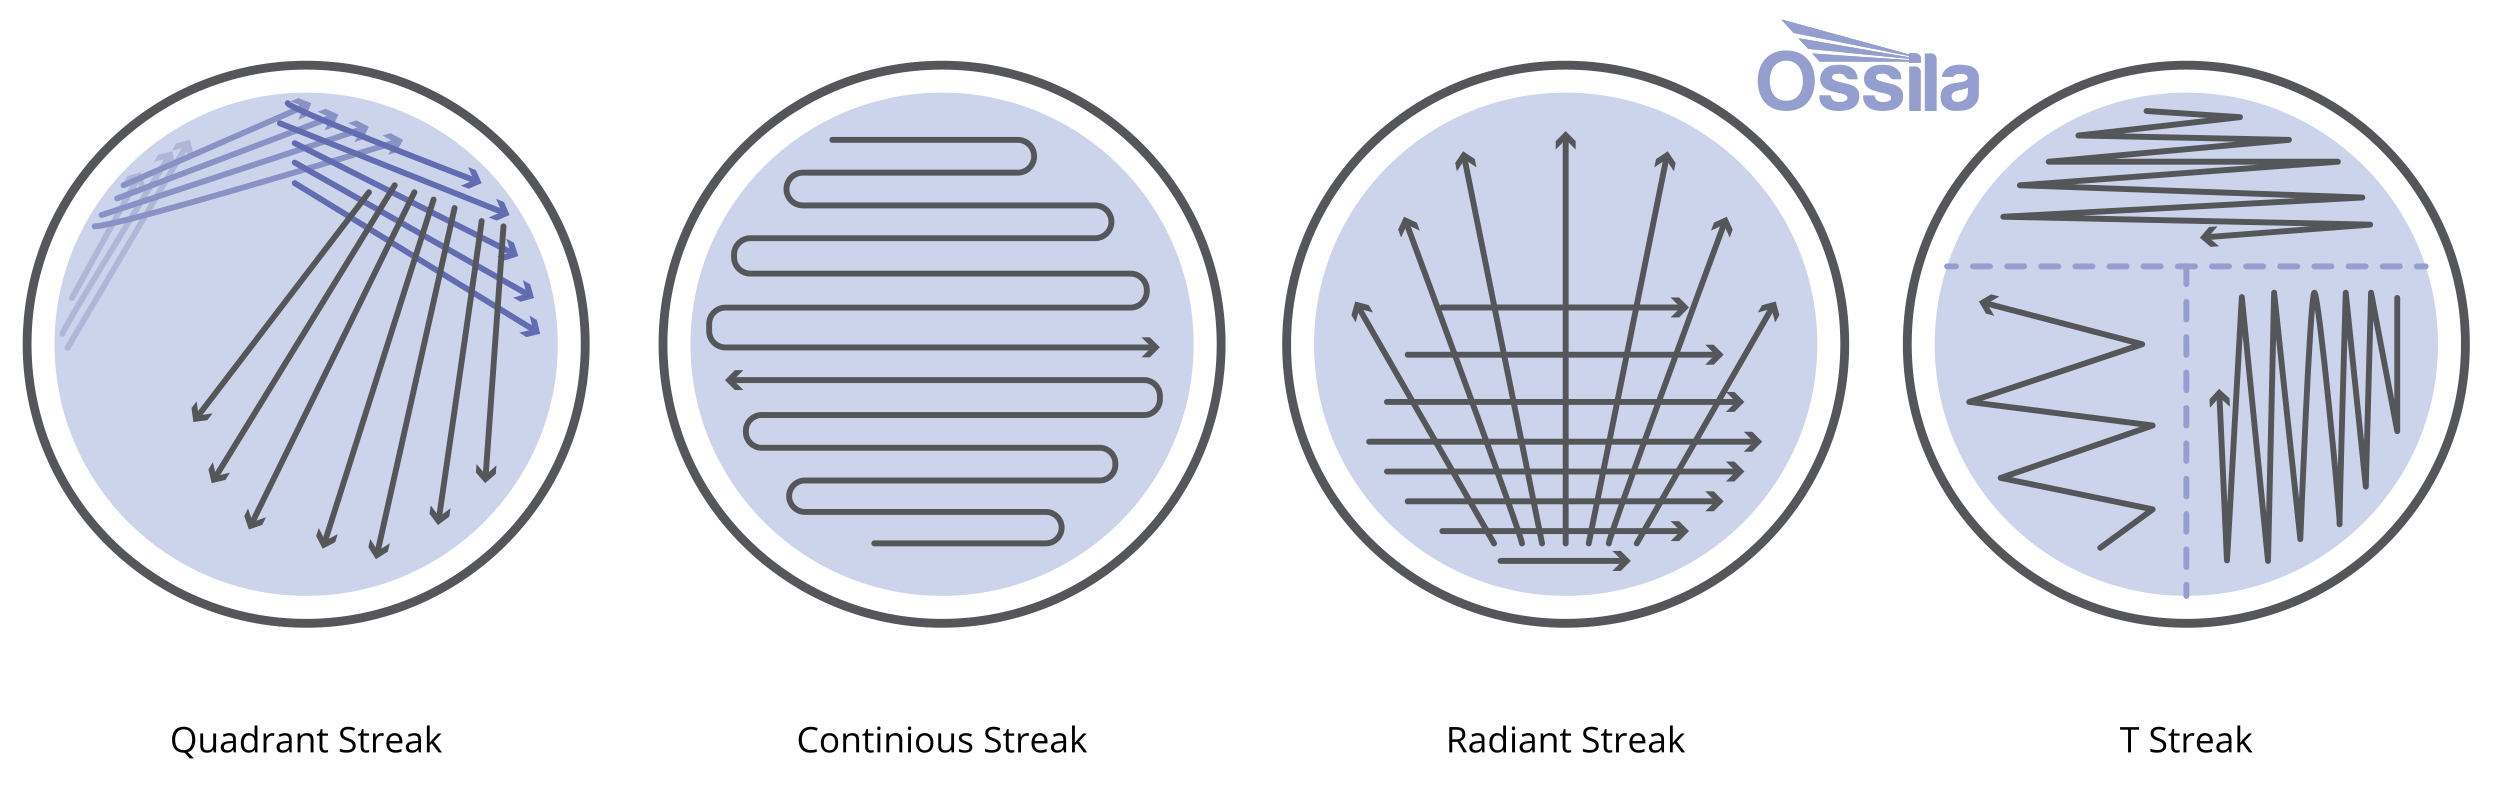 <svg viewBox="0 0 848 268.71" xmlns:xlink="http://www.w3.org/1999/xlink" height="268.71" width="848" xmlns="http://www.w3.org/2000/svg" data-name="Layer 1" id="Layer_1">
  <defs>
    <style>
      .cls-1 {
        stroke-miterlimit: 10;
        stroke-width: 3px;
      }

      .cls-1, .cls-2, .cls-3, .cls-4, .cls-5, .cls-6 {
        fill: none;
      }

      .cls-1, .cls-6 {
        stroke: #54565a;
      }

      .cls-7 {
        fill: #616db0;
      }

      .cls-8 {
        fill: #ccd4ec;
      }

      .cls-2 {
        stroke: #8892c4;
      }

      .cls-2, .cls-4, .cls-5, .cls-6 {
        stroke-linecap: round;
        stroke-linejoin: round;
        stroke-width: 2px;
      }

      .cls-9 {
        fill: #54565a;
      }

      .cls-4 {
        stroke: #b0b6d7;
      }

      .cls-5 {
        stroke: #616db0;
      }

      .cls-10 {
        clip-path: url(#clippath-1);
      }

      .cls-11 {
        fill: #949fd0;
      }

      .cls-12 {
        fill: #8892c4;
      }

      .cls-13 {
        clip-path: url(#clippath-3);
      }

      .cls-14 {
        clip-path: url(#clippath-2);
      }

      .cls-15 {
        fill: #b0b6d7;
      }

      .cls-16 {
        clip-path: url(#clippath);
      }
    </style>
    <clipPath id="clippath">
      <rect height="31.07" width="75" y="6.58" x="596.24" class="cls-3"></rect>
    </clipPath>
    <clipPath id="clippath-1">
      <rect height="31.07" width="75" y="6.58" x="596.24" class="cls-3"></rect>
    </clipPath>
    <clipPath id="clippath-2">
      <path d="M604.21,6.58l4.15,4.59,39.2,7.81v.45l-37.54-6.46,3.27,3.6,34.27,3.38v.44c-10.98-.76-21.86-1.49-32.84-2.25l2.51,2.76c10.14,0,20.19,0,30.33,0v.38h4.03v-1.34c0-1.04-.84-1.89-1.85-1.89h-2.18v.42l-43.34-11.88Z" class="cls-3"></path>
    </clipPath>
    <clipPath id="clippath-3">
      <rect height="31.07" width="75" y="6.58" x="596.24" class="cls-3"></rect>
    </clipPath>
  </defs>
  <g>
    <path d="M66.24,250.91c0,1.1-.22,2.01-.66,2.74s-1.06,1.22-1.87,1.48l2.04,2.12h-1.45l-1.67-1.93h-.32c-1.26.01-2.24-.37-2.92-1.15s-1.03-1.86-1.03-3.27.34-2.48,1.03-3.24,1.66-1.15,2.93-1.15,2.19.39,2.88,1.17,1.04,1.86,1.04,3.23ZM59.41,250.91c0,1.16.25,2.04.74,2.64s1.21.9,2.15.9,1.67-.3,2.15-.9.73-1.48.73-2.64-.24-2.03-.72-2.62-1.2-.89-2.14-.89-1.67.3-2.17.9-.74,1.47-.74,2.62Z"></path>
    <path d="M68.91,248.78v4.17c0,.52.12.91.36,1.17s.61.39,1.12.39c.67,0,1.16-.18,1.47-.55s.47-.97.47-1.8v-3.37h.97v6.42h-.8l-.14-.86h-.05c-.2.32-.48.56-.83.73s-.76.25-1.21.25c-.78,0-1.37-.19-1.75-.56s-.58-.96-.58-1.78v-4.2h.98Z"></path>
    <path d="M79.31,255.2l-.19-.91h-.05c-.32.4-.64.67-.96.82s-.72.21-1.19.21c-.64,0-1.14-.16-1.5-.49s-.54-.79-.54-1.4c0-1.3,1.04-1.98,3.11-2.04l1.09-.04v-.4c0-.5-.11-.88-.33-1.12s-.56-.36-1.04-.36c-.54,0-1.14.16-1.82.49l-.3-.74c.32-.17.66-.31,1.04-.4s.75-.15,1.13-.15c.77,0,1.33.17,1.7.51s.55.88.55,1.63v4.38h-.72ZM77.12,254.52c.61,0,1.08-.17,1.43-.5s.52-.8.52-1.39v-.58l-.97.04c-.77.03-1.33.15-1.67.36s-.51.54-.51.99c0,.35.11.62.32.8s.51.28.89.28Z"></path>
    <path d="M86.41,254.34h-.05c-.45.65-1.12.98-2.02.98-.84,0-1.49-.29-1.96-.86s-.7-1.39-.7-2.45.23-1.88.7-2.47,1.12-.88,1.96-.88,1.54.32,2,.95h.08l-.04-.46-.02-.45v-2.61h.97v9.12h-.79l-.13-.86ZM84.47,254.51c.66,0,1.15-.18,1.44-.54s.45-.94.45-1.75v-.21c0-.91-.15-1.56-.45-1.95s-.79-.58-1.45-.58c-.57,0-1.01.22-1.31.67s-.45,1.07-.45,1.88.15,1.44.45,1.86.74.63,1.32.63Z"></path>
    <path d="M92.32,248.67c.29,0,.54.02.77.07l-.13.9c-.27-.06-.5-.09-.7-.09-.52,0-.96.21-1.33.63s-.55.95-.55,1.58v3.45h-.97v-6.42h.8l.11,1.19h.05c.24-.42.53-.74.86-.97s.71-.34,1.11-.34Z"></path>
    <path d="M98.24,255.2l-.19-.91h-.05c-.32.4-.64.67-.96.82s-.72.21-1.19.21c-.64,0-1.14-.16-1.5-.49s-.54-.79-.54-1.4c0-1.3,1.04-1.98,3.11-2.04l1.09-.04v-.4c0-.5-.11-.88-.33-1.12s-.56-.36-1.04-.36c-.54,0-1.14.16-1.82.49l-.3-.74c.32-.17.66-.31,1.04-.4s.75-.15,1.13-.15c.77,0,1.33.17,1.7.51s.55.88.55,1.63v4.38h-.72ZM96.04,254.52c.61,0,1.08-.17,1.43-.5s.52-.8.52-1.39v-.58l-.97.04c-.77.03-1.33.15-1.67.36s-.51.54-.51.99c0,.35.11.62.32.8s.51.28.89.28Z"></path>
    <path d="M105.36,255.2v-4.15c0-.52-.12-.91-.36-1.17s-.61-.39-1.12-.39c-.67,0-1.16.18-1.48.54s-.47.96-.47,1.8v3.37h-.97v-6.42h.79l.16.88h.05c.2-.32.48-.56.84-.74s.76-.26,1.2-.26c.77,0,1.36.19,1.75.56s.59.97.59,1.79v4.19h-.97Z"></path>
    <path d="M110.4,254.52c.17,0,.34-.01.5-.04s.29-.05.38-.08v.74c-.11.05-.26.09-.47.13s-.39.05-.55.05c-1.24,0-1.86-.65-1.86-1.96v-3.82h-.92v-.47l.92-.4.41-1.37h.56v1.49h1.86v.76h-1.86v3.78c0,.39.09.68.28.89s.44.31.76.31Z"></path>
    <path d="M120.66,252.92c0,.75-.27,1.34-.82,1.76s-1.29.63-2.23.63c-1.02,0-1.8-.13-2.34-.39v-.96c.35.15.73.27,1.15.35s.82.13,1.23.13c.66,0,1.16-.13,1.5-.38s.5-.6.5-1.05c0-.3-.06-.54-.18-.73s-.32-.36-.6-.52-.7-.34-1.27-.54c-.8-.28-1.37-.62-1.71-1.01s-.51-.9-.51-1.53c0-.66.25-1.19.74-1.58s1.15-.59,1.97-.59,1.63.16,2.35.47l-.31.87c-.71-.3-1.39-.45-2.06-.45-.53,0-.94.11-1.24.34s-.45.54-.45.94c0,.3.05.54.16.73s.29.36.55.52.66.33,1.19.52c.9.32,1.52.66,1.85,1.03s.51.84.51,1.43Z"></path>
    <path d="M124.34,254.52c.17,0,.34-.01.5-.04s.29-.05.38-.08v.74c-.11.05-.26.09-.47.13s-.39.05-.55.05c-1.24,0-1.86-.65-1.86-1.96v-3.82h-.92v-.47l.92-.4.41-1.37h.56v1.49h1.86v.76h-1.86v3.78c0,.39.09.68.28.89s.44.31.76.31Z"></path>
    <path d="M129.44,248.67c.29,0,.54.02.77.07l-.13.9c-.27-.06-.5-.09-.7-.09-.52,0-.96.21-1.33.63s-.55.95-.55,1.58v3.45h-.97v-6.42h.8l.11,1.19h.05c.24-.42.53-.74.86-.97s.71-.34,1.11-.34Z"></path>
    <path d="M134.12,255.32c-.95,0-1.7-.29-2.25-.87s-.82-1.38-.82-2.41.25-1.86.76-2.47,1.19-.91,2.05-.91c.8,0,1.44.26,1.91.79s.7,1.23.7,2.09v.62h-4.42c.02.75.21,1.33.57,1.72s.87.59,1.53.59c.69,0,1.38-.14,2.05-.43v.87c-.34.15-.67.25-.98.32s-.68.1-1.11.1ZM133.85,249.48c-.52,0-.93.17-1.23.5s-.49.8-.54,1.39h3.36c0-.61-.14-1.08-.41-1.41s-.66-.49-1.17-.49Z"></path>
    <path d="M142.09,255.2l-.19-.91h-.05c-.32.4-.64.67-.96.82s-.72.21-1.19.21c-.64,0-1.14-.16-1.5-.49s-.54-.79-.54-1.4c0-1.3,1.04-1.98,3.11-2.04l1.09-.04v-.4c0-.5-.11-.88-.33-1.12s-.56-.36-1.04-.36c-.54,0-1.14.16-1.82.49l-.3-.74c.32-.17.66-.31,1.04-.4s.75-.15,1.13-.15c.77,0,1.33.17,1.7.51s.55.88.55,1.63v4.38h-.72ZM139.89,254.52c.61,0,1.08-.17,1.43-.5s.52-.8.52-1.39v-.58l-.97.04c-.77.03-1.33.15-1.67.36s-.51.54-.51.99c0,.35.11.62.32.8s.51.28.89.28Z"></path>
    <path d="M145.77,251.92c.17-.24.42-.55.77-.94l2.07-2.2h1.15l-2.6,2.74,2.78,3.69h-1.18l-2.27-3.04-.73.63v2.4h-.96v-9.12h.96v4.83c0,.21-.02.55-.05,1h.05Z"></path>
  </g>
  <g>
    <path d="M275.03,247.41c-.94,0-1.68.31-2.23.94s-.82,1.49-.82,2.58.26,1.99.79,2.6,1.27.92,2.25.92c.6,0,1.28-.11,2.04-.32v.87c-.59.22-1.33.33-2.2.33-1.26,0-2.24-.38-2.92-1.15s-1.03-1.85-1.03-3.26c0-.88.17-1.66.5-2.32s.81-1.18,1.43-1.54,1.36-.54,2.2-.54c.9,0,1.68.16,2.36.49l-.42.86c-.65-.3-1.3-.46-1.95-.46Z"></path>
    <path d="M284.32,251.99c0,1.05-.26,1.86-.79,2.45s-1.26.88-2.19.88c-.57,0-1.08-.13-1.53-.4s-.79-.66-1.03-1.16-.36-1.09-.36-1.77c0-1.05.26-1.86.79-2.45s1.25-.88,2.18-.88,1.61.3,2.14.9.79,1.41.79,2.43ZM279.43,251.99c0,.82.16,1.45.49,1.88s.81.64,1.45.64,1.12-.21,1.45-.64.5-1.05.5-1.88-.17-1.44-.5-1.86-.82-.64-1.46-.64-1.12.21-1.44.63-.49,1.04-.49,1.87Z"></path>
    <path d="M290.42,255.2v-4.15c0-.52-.12-.91-.36-1.17s-.61-.39-1.12-.39c-.67,0-1.16.18-1.48.54s-.47.96-.47,1.8v3.37h-.97v-6.42h.79l.16.88h.05c.2-.32.48-.56.84-.74s.76-.26,1.2-.26c.77,0,1.36.19,1.75.56s.59.97.59,1.79v4.19h-.97Z"></path>
    <path d="M295.47,254.52c.17,0,.34-.01.5-.04s.29-.05.38-.08v.74c-.11.05-.26.09-.47.13s-.39.05-.55.05c-1.24,0-1.86-.65-1.86-1.96v-3.82h-.92v-.47l.92-.4.41-1.37h.56v1.49h1.86v.76h-1.86v3.78c0,.39.09.68.28.89s.44.31.76.31Z"></path>
    <path d="M297.55,247.04c0-.22.05-.39.16-.49s.25-.16.41-.16.29.05.4.16.17.27.17.49-.06.38-.17.49-.25.16-.4.16c-.16,0-.3-.05-.41-.16s-.16-.27-.16-.49ZM298.6,255.2h-.97v-6.42h.97v6.42Z"></path>
    <path d="M305.06,255.2v-4.15c0-.52-.12-.91-.36-1.17s-.61-.39-1.12-.39c-.67,0-1.16.18-1.48.54s-.47.96-.47,1.8v3.37h-.97v-6.42h.79l.16.88h.05c.2-.32.48-.56.84-.74s.76-.26,1.2-.26c.77,0,1.36.19,1.75.56s.59.97.59,1.79v4.19h-.97Z"></path>
    <path d="M307.95,247.04c0-.22.05-.39.16-.49s.25-.16.41-.16.29.05.4.16.17.27.17.49-.06.38-.17.49-.25.16-.4.16c-.16,0-.3-.05-.41-.16s-.16-.27-.16-.49ZM309,255.2h-.97v-6.42h.97v6.42Z"></path>
    <path d="M316.61,251.99c0,1.05-.26,1.86-.79,2.45s-1.26.88-2.19.88c-.57,0-1.08-.13-1.53-.4s-.79-.66-1.03-1.16-.36-1.09-.36-1.77c0-1.05.26-1.86.79-2.45s1.25-.88,2.18-.88,1.61.3,2.14.9.79,1.41.79,2.43ZM311.72,251.99c0,.82.16,1.45.49,1.88s.81.64,1.45.64,1.12-.21,1.45-.64.5-1.05.5-1.88-.17-1.44-.5-1.86-.82-.64-1.46-.64-1.12.21-1.44.63-.49,1.04-.49,1.87Z"></path>
    <path d="M319.23,248.78v4.17c0,.52.12.91.36,1.17s.61.39,1.12.39c.67,0,1.16-.18,1.47-.55s.47-.97.47-1.8v-3.38h.97v6.42h-.8l-.14-.86h-.05c-.2.32-.48.56-.83.73s-.76.25-1.21.25c-.78,0-1.37-.19-1.75-.56s-.58-.96-.58-1.78v-4.2h.98Z"></path>
    <path d="M329.82,253.45c0,.6-.22,1.06-.67,1.38s-1.07.49-1.88.49c-.85,0-1.52-.13-1.99-.4v-.9c.31.16.64.28.99.37s.69.13,1.02.13c.51,0,.9-.08,1.17-.24s.41-.41.41-.74c0-.25-.11-.46-.33-.64s-.64-.39-1.27-.63c-.6-.22-1.02-.42-1.27-.58s-.44-.35-.56-.57-.18-.46-.18-.76c0-.52.21-.94.64-1.24s1.01-.45,1.75-.45c.69,0,1.37.14,2.03.42l-.35.79c-.64-.27-1.23-.4-1.75-.4-.46,0-.81.07-1.04.22s-.35.34-.35.6c0,.17.04.32.13.44s.23.24.42.35.57.27,1.12.47c.76.28,1.28.56,1.54.84s.4.63.4,1.06Z"></path>
    <path d="M339.5,252.92c0,.75-.27,1.34-.82,1.76s-1.29.63-2.23.63c-1.02,0-1.8-.13-2.34-.39v-.96c.35.15.73.27,1.15.35s.82.13,1.23.13c.66,0,1.16-.13,1.5-.38s.5-.6.5-1.05c0-.3-.06-.54-.18-.73s-.32-.36-.6-.52-.7-.34-1.27-.54c-.8-.29-1.37-.62-1.71-1.01s-.51-.9-.51-1.53c0-.66.25-1.19.74-1.58s1.15-.59,1.97-.59,1.63.16,2.35.47l-.31.87c-.71-.3-1.39-.45-2.06-.45-.53,0-.94.11-1.24.34s-.45.54-.45.94c0,.3.05.54.16.73s.29.36.55.52.66.33,1.19.52c.9.32,1.52.66,1.85,1.03s.51.84.51,1.43Z"></path>
    <path d="M343.18,254.52c.17,0,.34-.01.5-.04s.29-.05.38-.08v.74c-.11.05-.26.09-.47.13s-.39.05-.55.05c-1.24,0-1.86-.65-1.86-1.96v-3.82h-.92v-.47l.92-.4.41-1.37h.56v1.49h1.86v.76h-1.86v3.78c0,.39.09.68.28.89s.44.31.76.31Z"></path>
    <path d="M348.27,248.67c.29,0,.54.02.77.07l-.13.9c-.27-.06-.5-.09-.7-.09-.52,0-.96.21-1.33.63s-.55.95-.55,1.58v3.45h-.97v-6.42h.8l.11,1.19h.05c.24-.42.53-.74.86-.97s.71-.34,1.11-.34Z"></path>
    <path d="M352.96,255.32c-.95,0-1.7-.29-2.25-.87s-.82-1.38-.82-2.41.25-1.86.76-2.47,1.19-.91,2.05-.91c.8,0,1.44.26,1.91.79s.7,1.23.7,2.09v.62h-4.42c.02.75.21,1.33.57,1.72s.87.59,1.53.59c.69,0,1.38-.14,2.05-.43v.87c-.34.15-.67.25-.98.32s-.68.1-1.11.1ZM352.69,249.48c-.52,0-.93.17-1.23.5s-.49.8-.54,1.39h3.36c0-.61-.14-1.08-.41-1.41s-.66-.49-1.17-.49Z"></path>
    <path d="M360.92,255.2l-.19-.91h-.05c-.32.4-.64.67-.96.82s-.72.21-1.19.21c-.64,0-1.14-.16-1.5-.49s-.54-.79-.54-1.4c0-1.3,1.04-1.98,3.11-2.04l1.09-.04v-.4c0-.5-.11-.88-.33-1.12s-.56-.36-1.04-.36c-.54,0-1.14.16-1.82.49l-.3-.74c.32-.17.66-.31,1.04-.4s.75-.15,1.13-.15c.77,0,1.33.17,1.7.51s.55.88.55,1.63v4.38h-.72ZM358.73,254.52c.61,0,1.08-.17,1.43-.5s.52-.8.52-1.39v-.58l-.97.04c-.77.03-1.33.15-1.67.36s-.51.54-.51.99c0,.35.11.62.32.8s.51.28.89.28Z"></path>
    <path d="M364.61,251.92c.17-.24.42-.55.77-.94l2.07-2.2h1.15l-2.6,2.74,2.78,3.69h-1.18l-2.27-3.04-.73.63v2.4h-.96v-9.12h.96v4.83c0,.21-.02.55-.05,1h.05Z"></path>
  </g>
  <g>
    <path d="M492.6,251.64v3.56h-1v-8.57h2.35c1.05,0,1.83.2,2.33.6s.75,1.01.75,1.82c0,1.13-.57,1.9-1.72,2.3l2.33,3.85h-1.18l-2.07-3.56h-1.79ZM492.6,250.79h1.37c.7,0,1.22-.14,1.55-.42s.49-.7.49-1.26-.17-.97-.5-1.22-.87-.38-1.61-.38h-1.29v3.28Z"></path>
    <path d="M502.83,255.2l-.19-.91h-.05c-.32.4-.64.67-.96.82s-.72.21-1.19.21c-.64,0-1.14-.16-1.5-.49s-.54-.79-.54-1.4c0-1.3,1.04-1.98,3.11-2.04l1.09-.04v-.4c0-.5-.11-.88-.33-1.12s-.56-.36-1.04-.36c-.54,0-1.14.16-1.82.49l-.3-.74c.32-.17.66-.31,1.04-.4s.75-.15,1.13-.15c.77,0,1.33.17,1.7.51s.55.88.55,1.63v4.38h-.72ZM500.63,254.52c.61,0,1.08-.17,1.43-.5s.52-.8.52-1.39v-.58l-.97.04c-.77.03-1.33.15-1.67.36s-.51.54-.51.99c0,.35.11.62.32.8s.51.28.89.28Z"></path>
    <path d="M509.92,254.34h-.05c-.45.65-1.12.98-2.02.98-.84,0-1.49-.29-1.96-.86s-.7-1.39-.7-2.45.23-1.88.7-2.47,1.12-.88,1.96-.88,1.54.32,2,.95h.08l-.04-.46-.02-.45v-2.61h.97v9.12h-.79l-.13-.86ZM507.98,254.51c.66,0,1.15-.18,1.44-.54s.45-.94.45-1.75v-.21c0-.91-.15-1.56-.45-1.95s-.79-.58-1.45-.58c-.57,0-1.01.22-1.31.67s-.45,1.07-.45,1.88.15,1.44.45,1.86.74.63,1.32.63Z"></path>
    <path d="M512.82,247.04c0-.22.05-.39.16-.49s.25-.16.41-.16.29.05.4.16.17.27.17.49-.06.38-.17.49-.25.16-.4.16c-.16,0-.3-.05-.41-.16s-.16-.27-.16-.49ZM513.88,255.2h-.97v-6.42h.97v6.42Z"></path>
    <path d="M519.89,255.2l-.19-.91h-.05c-.32.4-.64.67-.96.82s-.72.21-1.19.21c-.64,0-1.14-.16-1.5-.49s-.54-.79-.54-1.4c0-1.3,1.04-1.98,3.11-2.04l1.09-.04v-.4c0-.5-.11-.88-.33-1.12s-.56-.36-1.04-.36c-.54,0-1.14.16-1.82.49l-.3-.74c.32-.17.66-.31,1.04-.4s.75-.15,1.13-.15c.77,0,1.33.17,1.7.51s.55.88.55,1.63v4.38h-.72ZM517.69,254.52c.61,0,1.08-.17,1.43-.5s.52-.8.52-1.39v-.58l-.97.04c-.77.03-1.33.15-1.67.36s-.51.54-.51.99c0,.35.11.62.32.8s.51.28.89.28Z"></path>
    <path d="M527.01,255.2v-4.15c0-.52-.12-.91-.36-1.17s-.61-.39-1.12-.39c-.67,0-1.16.18-1.48.54s-.47.96-.47,1.8v3.37h-.97v-6.42h.79l.16.88h.05c.2-.32.48-.56.84-.74s.76-.26,1.2-.26c.77,0,1.36.19,1.75.56s.59.97.59,1.79v4.19h-.97Z"></path>
    <path d="M532.05,254.52c.17,0,.34-.01.5-.04s.29-.05.38-.08v.74c-.11.05-.26.09-.47.13s-.39.05-.55.05c-1.24,0-1.86-.65-1.86-1.96v-3.82h-.92v-.47l.92-.4.41-1.37h.56v1.49h1.86v.76h-1.86v3.78c0,.39.09.68.28.89s.44.31.76.31Z"></path>
    <path d="M542.31,252.92c0,.75-.27,1.34-.82,1.76s-1.29.63-2.23.63c-1.02,0-1.8-.13-2.34-.39v-.96c.35.15.73.27,1.15.35s.82.13,1.23.13c.66,0,1.16-.13,1.5-.38s.5-.6.5-1.05c0-.3-.06-.54-.18-.73s-.32-.36-.6-.52-.7-.34-1.27-.54c-.8-.28-1.37-.62-1.71-1.01s-.51-.9-.51-1.53c0-.66.25-1.19.74-1.58s1.15-.59,1.97-.59,1.63.16,2.35.47l-.31.87c-.71-.3-1.39-.45-2.06-.45-.53,0-.94.11-1.24.34s-.45.54-.45.94c0,.3.05.54.16.73s.29.36.55.52.66.33,1.19.52c.9.32,1.52.66,1.85,1.03s.51.84.51,1.43Z"></path>
    <path d="M545.99,254.52c.17,0,.34-.01.5-.04s.29-.05.38-.08v.74c-.11.05-.26.09-.47.13s-.39.05-.55.05c-1.24,0-1.86-.65-1.86-1.96v-3.82h-.92v-.47l.92-.4.41-1.37h.56v1.49h1.86v.76h-1.86v3.78c0,.39.09.68.28.89s.44.31.76.31Z"></path>
    <path d="M551.08,248.67c.29,0,.54.02.77.07l-.13.9c-.27-.06-.5-.09-.7-.09-.52,0-.96.21-1.33.63s-.55.95-.55,1.58v3.45h-.97v-6.42h.8l.11,1.19h.05c.24-.42.53-.74.86-.97s.71-.34,1.11-.34Z"></path>
    <path d="M555.77,255.32c-.95,0-1.7-.29-2.25-.87s-.82-1.38-.82-2.41.25-1.86.76-2.47,1.19-.91,2.05-.91c.8,0,1.44.26,1.91.79s.7,1.23.7,2.09v.62h-4.42c.02.75.21,1.33.57,1.72s.87.59,1.53.59c.69,0,1.38-.14,2.05-.43v.87c-.34.15-.67.25-.98.32s-.68.1-1.11.1ZM555.5,249.48c-.52,0-.93.17-1.23.5s-.49.8-.54,1.39h3.36c0-.61-.14-1.08-.41-1.41s-.66-.49-1.17-.49Z"></path>
    <path d="M563.74,255.2l-.19-.91h-.05c-.32.4-.64.67-.96.82s-.72.21-1.19.21c-.64,0-1.14-.16-1.5-.49s-.54-.79-.54-1.4c0-1.3,1.04-1.98,3.11-2.04l1.09-.04v-.4c0-.5-.11-.88-.33-1.12s-.56-.36-1.04-.36c-.54,0-1.14.16-1.82.49l-.3-.74c.32-.17.66-.31,1.04-.4s.75-.15,1.13-.15c.77,0,1.33.17,1.7.51s.55.88.55,1.63v4.38h-.72ZM561.54,254.52c.61,0,1.08-.17,1.43-.5s.52-.8.52-1.39v-.58l-.97.04c-.77.03-1.33.15-1.67.36s-.51.54-.51.99c0,.35.11.62.32.8s.51.28.89.28Z"></path>
    <path d="M567.42,251.92c.17-.24.42-.55.77-.94l2.07-2.2h1.15l-2.6,2.74,2.78,3.69h-1.18l-2.27-3.04-.73.63v2.4h-.96v-9.12h.96v4.83c0,.21-.02.55-.05,1h.05Z"></path>
  </g>
  <g>
    <path d="M722.84,255.2h-1v-7.68h-2.71v-.88h6.42v.88h-2.71v7.68Z"></path>
    <path d="M734.79,252.92c0,.75-.27,1.34-.82,1.76s-1.29.63-2.23.63c-1.02,0-1.8-.13-2.34-.39v-.96c.35.15.73.27,1.15.35s.82.13,1.23.13c.66,0,1.16-.13,1.5-.38s.5-.6.5-1.05c0-.3-.06-.54-.18-.73s-.32-.36-.6-.52-.7-.34-1.27-.54c-.8-.28-1.37-.62-1.71-1.01s-.51-.9-.51-1.53c0-.66.25-1.19.74-1.58s1.15-.59,1.97-.59,1.63.16,2.35.47l-.31.87c-.71-.3-1.39-.45-2.06-.45-.53,0-.94.11-1.24.34s-.45.54-.45.94c0,.3.05.54.16.73s.29.36.55.52.66.33,1.19.52c.9.32,1.52.66,1.85,1.03s.51.84.51,1.43Z"></path>
    <path d="M738.47,254.52c.17,0,.34-.01.5-.04s.29-.05.38-.08v.74c-.11.05-.26.09-.47.13s-.39.05-.55.05c-1.24,0-1.86-.65-1.86-1.96v-3.82h-.92v-.47l.92-.4.41-1.37h.56v1.49h1.86v.76h-1.86v3.78c0,.39.09.68.28.89s.44.31.76.31Z"></path>
    <path d="M743.56,248.67c.29,0,.54.02.77.07l-.13.9c-.27-.06-.5-.09-.7-.09-.52,0-.96.21-1.33.63s-.55.95-.55,1.58v3.45h-.97v-6.42h.8l.11,1.19h.05c.24-.42.53-.74.86-.97s.71-.34,1.11-.34Z"></path>
    <path d="M748.24,255.32c-.95,0-1.7-.29-2.25-.87s-.82-1.38-.82-2.41.25-1.86.76-2.47,1.19-.91,2.05-.91c.8,0,1.44.26,1.91.79s.7,1.23.7,2.09v.62h-4.42c.02.75.21,1.33.57,1.72s.87.59,1.53.59c.69,0,1.38-.14,2.05-.43v.87c-.34.15-.67.25-.98.32s-.68.1-1.11.1ZM747.98,249.48c-.52,0-.93.17-1.23.5s-.49.8-.54,1.39h3.36c0-.61-.14-1.08-.41-1.41s-.66-.49-1.17-.49Z"></path>
    <path d="M756.21,255.2l-.19-.91h-.05c-.32.4-.64.67-.96.82s-.72.21-1.19.21c-.64,0-1.14-.16-1.5-.49s-.54-.79-.54-1.4c0-1.3,1.04-1.98,3.11-2.04l1.09-.04v-.4c0-.5-.11-.88-.33-1.12s-.56-.36-1.04-.36c-.54,0-1.14.16-1.82.49l-.3-.74c.32-.17.66-.31,1.04-.4s.75-.15,1.13-.15c.77,0,1.33.17,1.7.51s.55.88.55,1.63v4.38h-.72ZM754.01,254.52c.61,0,1.08-.17,1.43-.5s.52-.8.52-1.39v-.58l-.97.04c-.77.03-1.33.15-1.67.36s-.51.54-.51.99c0,.35.11.62.32.8s.51.28.89.28Z"></path>
    <path d="M759.9,251.92c.17-.24.42-.55.77-.94l2.07-2.2h1.15l-2.6,2.74,2.78,3.69h-1.18l-2.27-3.04-.73.63v2.4h-.96v-9.12h.96v4.83c0,.21-.02.55-.05,1h.05Z"></path>
  </g>
  <g>
    <circle r="94.66" cy="116.77" cx="103.85" class="cls-1"></circle>
    <circle r="85.35" cy="116.77" cx="103.85" class="cls-8"></circle>
  </g>
  <g>
    <circle r="94.66" cy="116.77" cx="531.08" class="cls-1"></circle>
    <circle r="85.35" cy="116.77" cx="531.08" class="cls-8"></circle>
  </g>
  <g>
    <circle r="94.66" cy="116.77" cx="319.55" class="cls-1"></circle>
    <circle r="85.35" cy="116.77" cx="319.55" class="cls-8"></circle>
  </g>
  <g>
    <circle r="94.66" cy="116.77" cx="741.61" class="cls-1"></circle>
    <circle r="85.35" cy="116.77" cx="741.61" class="cls-8"></circle>
  </g>
  <g data-name="blue watermark" id="blue_watermark">
    <g class="cls-16">
      <g class="cls-10">
        <path d="M667.5,31.3c0,.5-.15,1.7-1.07,2.44-.92.74-1.95.92-2.95.79-1-.13-1.52-1.02-1.49-1.82.03-.8.38-1.49,1.6-1.83,1.22-.33,2.63-.5,3.91-1.1v1.52ZM667.88,22.29c-2.99-.68-5.4-.29-6.6.32-1.2.61-2.45,1.73-2.57,3.5h3.83s.43-1.03,2.06-1.06c1.63-.03,2.64.35,2.82,1.08.17.73-.44,1.29-1.44,1.54-1,.25-2.6.42-3.71.65-1.12.23-3.13,1.07-3.63,2.42-.49,1.35-.51,3.18.04,4.43.55,1.25,2.39,2.54,4.83,2.47,2.44-.07,4.4-.23,5.83-1.54,1.44-1.31,1.89-2.67,1.89-4.08s.01-5.7.01-6.18-.38-2.87-3.37-3.55" class="cls-11"></path>
        <path d="M608.36,11.17l39.19,7.81v.45l-37.54-6.46,3.27,3.6,34.27,3.38v.44c-10.98-.76-21.86-1.49-32.84-2.25l2.51,2.76c10.14,0,20.19,0,30.33,0v.38h4.03v-1.34c0-1.04-.83-1.89-1.85-1.89h-2.18v.42l-43.34-11.88,4.15,4.59Z" class="cls-11"></path>
      </g>
      <g class="cls-14">
        <rect height="14.7" width="47.38" y="6.58" x="604.21" class="cls-11"></rect>
      </g>
      <g class="cls-13">
        <path d="M655.07,18.11h-2.18v19.53h4.03v-17.68c0-1.02-.83-1.85-1.85-1.85" class="cls-11"></path>
        <path d="M649.73,22.54h-2.13v15.11h3.95v-13.29c0-1-.82-1.81-1.81-1.81" class="cls-11"></path>
        <path d="M643.82,29.36c-1.36-.83-3.05-1.09-5.05-1.58s-2.48-1.01-2.49-1.49c0-.48.28-.97.85-1.12.57-.15,1.49-.26,2.45-.04.96.22,1.46,1.15,1.69,1.38.24.23.66.41.95.41h2.76c-.1-1.64-.61-2.85-1.8-3.72-1.19-.87-2.65-1.36-5.64-1.19-2.99.17-4.59,1.71-5.09,3.47-.51,1.76.03,3.55,1.44,4.47,1.41.92,3.74,1.38,5.17,1.68,1.42.31,2.53.75,2.45,1.7-.07.95-1.68,1.44-3.58,1.2-1.91-.24-2.1-2.2-2.1-2.2h-3.85c-.13,2.51,1.07,3.88,2.63,4.6,1.55.73,4.21.99,7.02.36,2.82-.62,3.89-2.63,3.9-4.4.02-1.77-.35-2.71-1.71-3.54" class="cls-11"></path>
        <path d="M628.96,29.36c-1.36-.83-3.05-1.09-5.05-1.58s-2.48-1.01-2.49-1.49c0-.48.28-.97.85-1.12.57-.15,1.49-.26,2.45-.04.96.22,1.46,1.15,1.69,1.38.24.23.66.41.95.41h2.76c-.1-1.64-.61-2.85-1.8-3.72-1.19-.87-2.65-1.36-5.64-1.19-2.99.17-4.59,1.71-5.09,3.47-.51,1.76.03,3.55,1.44,4.47,1.41.92,3.74,1.38,5.17,1.68,1.42.31,2.53.75,2.45,1.7-.07.95-1.68,1.44-3.58,1.2-1.91-.24-2.1-2.2-2.1-2.2h-3.85c-.13,2.51,1.07,3.88,2.63,4.6,1.55.73,4.21.99,7.02.36,2.82-.62,3.89-2.63,3.9-4.4.02-1.77-.35-2.71-1.71-3.54" class="cls-11"></path>
        <path d="M605.91,34.16c-3.89,0-5.61-3.05-5.61-6.79s1.89-6.77,5.62-6.77,5.62,3.03,5.62,6.77-1.73,6.79-5.62,6.79M605.92,17.1c-6.42,0-9.68,4.59-9.68,10.26s2.96,10.28,9.66,10.28,9.69-4.62,9.69-10.28-3.26-10.26-9.68-10.26" class="cls-11"></path>
      </g>
    </g>
  </g>
  <g>
    <line y2="149.83" x2="595.46" y1="149.83" x1="464.41" class="cls-6"></line>
    <polygon points="591.48 153.22 594.87 149.83 591.48 146.44 594.35 146.44 597.74 149.83 594.35 153.22 591.48 153.22" class="cls-9"></polygon>
  </g>
  <g>
    <line y2="159.94" x2="589.41" y1="159.94" x1="470.46" class="cls-6"></line>
    <polygon points="585.43 163.33 588.82 159.94 585.43 156.55 588.31 156.55 591.7 159.94 588.31 163.33 585.43 163.33" class="cls-9"></polygon>
  </g>
  <g>
    <line y2="180.15" x2="570.63" y1="180.15" x1="489.24" class="cls-6"></line>
    <polygon points="566.65 183.54 570.04 180.15 566.65 176.76 569.53 176.76 572.92 180.15 569.53 183.54 566.65 183.54" class="cls-9"></polygon>
  </g>
  <g>
    <line y2="170.04" x2="582.39" y1="170.04" x1="477.48" class="cls-6"></line>
    <polygon points="578.4 173.43 581.79 170.04 578.4 166.65 581.28 166.65 584.67 170.04 581.28 173.43 578.4 173.43" class="cls-9"></polygon>
  </g>
  <g>
    <line y2="190.26" x2="550.89" y1="190.26" x1="508.98" class="cls-6"></line>
    <polygon points="546.91 193.65 550.3 190.26 546.91 186.87 549.79 186.87 553.18 190.26 549.79 193.65 546.91 193.65" class="cls-9"></polygon>
  </g>
  <g>
    <line y2="136.33" x2="589.41" y1="136.33" x1="470.46" class="cls-6"></line>
    <polygon points="585.43 139.72 588.82 136.33 585.43 132.94 588.31 132.94 591.7 136.33 588.31 139.72 585.43 139.72" class="cls-9"></polygon>
  </g>
  <g>
    <line y2="104.3" x2="570.63" y1="104.3" x1="489.24" class="cls-6"></line>
    <polygon points="566.65 107.69 570.04 104.3 566.65 100.91 569.53 100.91 572.92 104.3 569.53 107.69 566.65 107.69" class="cls-9"></polygon>
  </g>
  <g>
    <line y2="120.32" x2="582.39" y1="120.32" x1="477.48" class="cls-6"></line>
    <polygon points="578.4 123.71 581.79 120.32 578.4 116.93 581.28 116.93 584.67 120.32 581.28 123.71 578.4 123.71" class="cls-9"></polygon>
  </g>
  <g>
    <line y2="104.24" x2="460.8" y1="184.33" x1="506.78" class="cls-6"></line>
    <polygon points="465.73 106.01 461.1 104.75 459.85 109.38 458.41 106.89 459.67 102.26 464.3 103.51 465.73 106.01" class="cls-9"></polygon>
  </g>
  <g>
    <path d="M516.26,184.33c0-2.44-33.59-93.48-39.21-108.67" class="cls-6"></path>
    <polygon points="481.6 78.23 477.25 76.22 475.24 80.57 474.25 77.87 476.26 73.52 480.61 75.53 481.6 78.23" class="cls-9"></polygon>
  </g>
  <g>
    <line y2="53.54" x2="496.71" y1="184.33" x1="523.07" class="cls-6"></line>
    <polygon points="500.82 56.77 496.83 54.12 494.17 58.11 493.61 55.29 496.26 51.3 500.25 53.95 500.82 56.77" class="cls-9"></polygon>
  </g>
  <g>
    <line y2="46.77" x2="531.08" y1="184.33" x1="531.08" class="cls-6"></line>
    <polygon points="534.47 50.75 531.08 47.36 527.69 50.75 527.69 47.87 531.08 44.48 534.47 47.87 534.47 50.75" class="cls-9"></polygon>
  </g>
  <g>
    <line y2="104.24" x2="601.17" y1="184.33" x1="555.19" class="cls-6"></line>
    <polygon points="602.12 109.38 600.87 104.75 596.24 106.01 597.68 103.51 602.3 102.26 603.56 106.89 602.12 109.38" class="cls-9"></polygon>
  </g>
  <g>
    <path d="M545.71,184.33c0-2.44,33.59-93.48,39.21-108.67" class="cls-6"></path>
    <polygon points="586.73 80.57 584.72 76.22 580.37 78.23 581.36 75.53 585.71 73.52 587.72 77.87 586.73 80.57" class="cls-9"></polygon>
  </g>
  <g>
    <line y2="53.54" x2="565.26" y1="184.33" x1="538.9" class="cls-6"></line>
    <polygon points="567.8 58.11 565.14 54.12 561.15 56.77 561.72 53.95 565.71 51.3 568.36 55.29 567.8 58.11" class="cls-9"></polygon>
  </g>
  <g>
    <path d="M663.43,91.36h-3c-.55,0-1-.45-1-1s.45-1,1-1h3c.55,0,1,.45,1,1s-.45,1-1,1Z" class="cls-11"></path>
    <path d="M814,91.36h-5.79c-.55,0-1-.45-1-1s.45-1,1-1h5.79c.55,0,1,.45,1,1s-.45,1-1,1ZM802.42,91.36h-5.79c-.55,0-1-.45-1-1s.45-1,1-1h5.79c.55,0,1,.45,1,1s-.45,1-1,1ZM790.84,91.36h-5.79c-.55,0-1-.45-1-1s.45-1,1-1h5.79c.55,0,1,.45,1,1s-.45,1-1,1ZM779.25,91.36h-5.79c-.55,0-1-.45-1-1s.45-1,1-1h5.79c.55,0,1,.45,1,1s-.45,1-1,1ZM767.67,91.36h-5.79c-.55,0-1-.45-1-1s.45-1,1-1h5.79c.55,0,1,.45,1,1s-.45,1-1,1ZM756.09,91.36h-5.79c-.55,0-1-.45-1-1s.45-1,1-1h5.79c.55,0,1,.45,1,1s-.45,1-1,1ZM744.51,91.36h-5.79c-.55,0-1-.45-1-1s.45-1,1-1h5.79c.55,0,1,.45,1,1s-.45,1-1,1ZM732.92,91.36h-5.79c-.55,0-1-.45-1-1s.45-1,1-1h5.79c.55,0,1,.45,1,1s-.45,1-1,1ZM721.34,91.36h-5.79c-.55,0-1-.45-1-1s.45-1,1-1h5.79c.55,0,1,.45,1,1s-.45,1-1,1ZM709.76,91.36h-5.79c-.55,0-1-.45-1-1s.45-1,1-1h5.79c.55,0,1,.45,1,1s-.45,1-1,1ZM698.18,91.36h-5.79c-.55,0-1-.45-1-1s.45-1,1-1h5.79c.55,0,1,.45,1,1s-.45,1-1,1ZM686.59,91.36h-5.79c-.55,0-1-.45-1-1s.45-1,1-1h5.79c.55,0,1,.45,1,1s-.45,1-1,1ZM675.01,91.36h-5.79c-.55,0-1-.45-1-1s.45-1,1-1h5.79c.55,0,1,.45,1,1s-.45,1-1,1Z" class="cls-11"></path>
    <path d="M822.79,91.36h-3c-.55,0-1-.45-1-1s.45-1,1-1h3c.55,0,1,.45,1,1s-.45,1-1,1Z" class="cls-11"></path>
  </g>
  <path d="M741.61,203.13c-.55,0-1-.45-1-1v-3.77c0-.55.45-1,1-1s1,.45,1,1v3.77c0,.55-.45,1-1,1ZM741.61,193.36c-.55,0-1-.45-1-1v-6c0-.55.45-1,1-1s1,.45,1,1v6c0,.55-.45,1-1,1ZM741.61,181.36c-.55,0-1-.45-1-1v-6c0-.55.45-1,1-1s1,.45,1,1v6c0,.55-.45,1-1,1ZM741.61,169.36c-.55,0-1-.45-1-1v-6c0-.55.45-1,1-1s1,.45,1,1v6c0,.55-.45,1-1,1ZM741.61,157.36c-.55,0-1-.45-1-1v-6c0-.55.45-1,1-1s1,.45,1,1v6c0,.55-.45,1-1,1ZM741.61,145.36c-.55,0-1-.45-1-1v-6c0-.55.45-1,1-1s1,.45,1,1v6c0,.55-.45,1-1,1ZM741.61,133.36c-.55,0-1-.45-1-1v-6c0-.55.45-1,1-1s1,.45,1,1v6c0,.55-.45,1-1,1ZM741.61,121.36c-.55,0-1-.45-1-1v-6c0-.55.45-1,1-1s1,.45,1,1v6c0,.55-.45,1-1,1ZM741.61,109.36c-.55,0-1-.45-1-1v-6c0-.55.45-1,1-1s1,.45,1,1v6c0,.55-.45,1-1,1ZM741.61,97.36c-.55,0-1-.45-1-1v-6c0-.55.45-1,1-1s1,.45,1,1v6c0,.55-.45,1-1,1Z" class="cls-11"></path>
  <g>
    <path d="M248.17,128.93h139.94c2.95,0,5.33,2.39,5.33,5.33v1.19c0,2.95-2.39,5.33-5.33,5.33h-129.78c-2.95,0-5.33,2.39-5.33,5.33v.44c0,2.95,2.39,5.33,5.33,5.33h114.67c2.95,0,5.33,2.39,5.33,5.33v.44c0,2.95-2.39,5.33-5.33,5.33h-100c-2.95,0-5.33,2.39-5.33,5.33h0c0,2.95,2.39,5.33,5.33,5.33h81.78c2.95,0,5.33,2.39,5.33,5.33s-2.39,5.33-5.33,5.33h-58.22" class="cls-6"></path>
    <polygon points="252.16 132.32 248.77 128.93 252.16 125.54 249.28 125.54 245.89 128.93 249.28 132.32 252.16 132.32" class="cls-9"></polygon>
  </g>
  <g>
    <path d="M282.33,47.44h62.89c3.07,0,5.56,2.49,5.56,5.56h0c0,3.07-2.49,5.56-5.56,5.56h-72.89c-3.07,0-5.56,2.49-5.56,5.56h0c0,3.07,2.49,5.56,5.56,5.56h99.11c3.07,0,5.56,2.49,5.56,5.56h0c0,3.07-2.49,5.56-5.56,5.56h-116.89c-3.07,0-5.56,2.49-5.56,5.56v.89c0,3.07,2.49,5.56,5.56,5.56h128.89c3.07,0,5.56,2.49,5.56,5.56v.41c0,3.07-2.49,5.56-5.56,5.56h-137.33c-3.07,0-5.56,2.49-5.56,5.56v2.4c0,3.07,2.49,5.56,5.56,5.56h145.05" class="cls-6"></path>
    <polygon points="387.17 121.21 390.57 117.81 387.17 114.42 390.05 114.42 393.44 117.81 390.05 121.21 387.17 121.21" class="cls-9"></polygon>
  </g>
  <g>
    <line y2="60.41" x2="46.72" y1="101.07" x1="24.41" class="cls-4"></line>
    <polygon points="47.77 65.53 46.43 60.93 41.83 62.27 43.21 59.75 47.81 58.41 49.16 63.01 47.77 65.53" class="cls-15"></polygon>
  </g>
  <g>
    <path d="M21.15,113.22c0-1.32,29.64-49.62,36.01-59.98" class="cls-4"></path>
    <polygon points="57.98 58.41 56.85 53.75 52.19 54.87 53.69 52.42 58.36 51.3 59.48 55.96 57.98 58.41" class="cls-15"></polygon>
  </g>
  <g>
    <line y2="117.96" x2="22.93" y1="49.41" x1="63.25" class="cls-4"></line>
    <polygon points="58.31 51.13 62.95 49.92 64.15 54.57 65.61 52.09 64.41 47.44 59.77 48.65 58.31 51.13" class="cls-15"></polygon>
  </g>
  <g>
    <line y2="35.92" x2="103.5" y1="62.85" x1="41.89" class="cls-2"></line>
    <polygon points="101.21 40.62 102.96 36.15 98.49 34.4 101.13 33.25 105.59 35 103.84 39.46 101.21 40.62" class="cls-12"></polygon>
  </g>
  <g>
    <line y2="39.66" x2="112.64" y1="67.3" x1="39.75" class="cls-2"></line>
    <polygon points="110.12 44.24 112.09 39.87 107.71 37.9 110.41 36.88 114.78 38.85 112.81 43.22 110.12 44.24" class="cls-12"></polygon>
  </g>
  <g>
    <line y2="43.72" x2="122.98" y1="72.93" x1="34.48" class="cls-2"></line>
    <polygon points="120.26 48.18 122.42 43.9 118.13 41.75 120.87 40.84 125.15 43 122.99 47.28 120.26 48.18" class="cls-12"></polygon>
  </g>
  <g>
    <path d="M32.11,76.78c7.82,0,88.08-24.31,102.41-28.67" class="cls-2"></path>
    <polygon points="131.67 52.49 133.95 48.27 129.73 45.99 132.48 45.17 136.7 47.44 134.43 51.66 131.67 52.49" class="cls-12"></polygon>
  </g>
  <g>
    <path d="M97.59,35c.26,1.85,52.38,21.97,63.65,26.29" class="cls-5"></path>
    <polygon points="156.3 62.99 160.69 61.07 158.76 56.67 161.44 57.72 163.37 62.11 158.98 64.04 156.3 62.99" class="cls-7"></polygon>
  </g>
  <g>
    <line y2="72.08" x2="170.73" y1="41.81" x1="94.93" class="cls-5"></line>
    <polygon points="165.77 73.75 170.18 71.86 168.29 67.45 170.96 68.52 172.85 72.93 168.45 74.82 165.77 73.75" class="cls-7"></polygon>
  </g>
  <g>
    <line y2="85.82" x2="173.77" y1="48.56" x1="99.96" class="cls-5"></line>
    <polygon points="168.69 87.05 173.25 85.56 171.75 81 174.32 82.3 175.81 86.85 171.26 88.35 168.69 87.05" class="cls-7"></polygon>
  </g>
  <g>
    <line y2="99.95" x2="179.16" y1="55.15" x1="99.96" class="cls-5"></line>
    <polygon points="174.02 100.94 178.64 99.66 177.36 95.04 179.87 96.45 181.15 101.07 176.53 102.36 174.02 100.94" class="cls-7"></polygon>
  </g>
  <g>
    <line y2="112.03" x2="181.27" y1="62.11" x1="99.96" class="cls-5"></line>
    <polygon points="176.11 112.83 180.77 111.72 179.65 107.05 182.11 108.56 183.22 113.22 178.56 114.34 176.11 112.83" class="cls-7"></polygon>
  </g>
  <g>
    <line y2="161.61" x2="164.72" y1="76.78" x1="170.78" class="cls-6"></line>
    <polygon points="161.62 157.39 164.76 161.02 168.38 157.88 168.18 160.75 164.56 163.89 161.42 160.27 161.62 157.39" class="cls-9"></polygon>
  </g>
  <g>
    <path d="M163.37,75c0,1.08-12.31,85.84-14.49,100.85" class="cls-6"></path>
    <polygon points="146.1 171.42 148.97 175.26 152.81 172.39 152.4 175.24 148.56 178.11 145.69 174.27 146.1 171.42" class="cls-9"></polygon>
  </g>
  <g>
    <line y2="187.44" x2="128.02" y1="70.56" x1="154.19" class="cls-6"></line>
    <polygon points="125.58 182.81 128.15 186.86 132.2 184.29 131.57 187.1 127.52 189.67 124.95 185.62 125.58 182.81" class="cls-9"></polygon>
  </g>
  <g>
    <line y2="183.93" x2="110.14" y1="67.7" x1="147.07" class="cls-6"></line>
    <polygon points="108.11 179.11 110.32 183.37 114.57 181.16 113.7 183.91 109.44 186.11 107.24 181.85 108.11 179.11" class="cls-9"></polygon>
  </g>
  <g>
    <line y2="177.54" x2="85.41" y1="65.22" x1="140.56" class="cls-6"></line>
    <polygon points="84.13 172.47 85.68 177.01 90.21 175.46 88.95 178.04 84.41 179.59 82.86 175.05 84.13 172.47" class="cls-9"></polygon>
  </g>
  <g>
    <line y2="161.94" x2="73.01" y1="62.85" x1="133.89" class="cls-6"></line>
    <polygon points="72.21 156.77 73.32 161.44 77.99 160.32 76.48 162.77 71.81 163.89 70.7 159.23 72.21 156.77" class="cls-9"></polygon>
  </g>
  <g>
    <line y2="141.33" x2="66.98" y1="65.22" x1="125.15" class="cls-6"></line>
    <polygon points="66.71 136.11 67.34 140.86 72.09 140.23 70.35 142.51 65.59 143.15 64.96 138.4 66.71 136.11" class="cls-9"></polygon>
  </g>
  <g>
    <polyline points="712.41 185.81 730.19 172.78 678.63 162.11 730.19 144.33 667.96 136.33 726.63 116.77 673.45 102.84" class="cls-6"></polyline>
    <polygon points="678.17 100.57 674.02 102.99 676.45 107.13 673.66 106.4 671.24 102.26 675.38 99.84 678.17 100.57" class="cls-9"></polygon>
  </g>
  <g>
    <path d="M813.15,101.07v45.17l-8.89-46.95-1.78,65.78-6.81-65.78s-2.37,80.3-2.07,78.52c.3-1.78-7.11-79.41-8.59-78.52-1.48.89-4.74,83.56-4.74,83.56l-8.89-83.56-2.07,90.97-8.89-89.48s-5.04,90.37-5.04,89.48c0-.78-2.07-45.4-2.56-56.09" class="cls-6"></path>
    <polygon points="756.38 138 752.84 134.76 749.6 138.31 749.47 135.43 752.7 131.89 756.25 135.12 756.38 138" class="cls-9"></polygon>
  </g>
  <g>
    <polyline points="728.11 37.65 759.81 39.74 705 45.96 776.41 47.44 694.93 54.85 793 54.85 685.15 62.85 801.3 67 679.52 73.52 803.96 76.19 748.46 80.45" class="cls-6"></polyline>
    <polygon points="752.18 76.77 749.05 80.41 752.7 83.53 749.83 83.75 746.19 80.63 749.31 76.99 752.18 76.77" class="cls-9"></polygon>
  </g>
</svg>